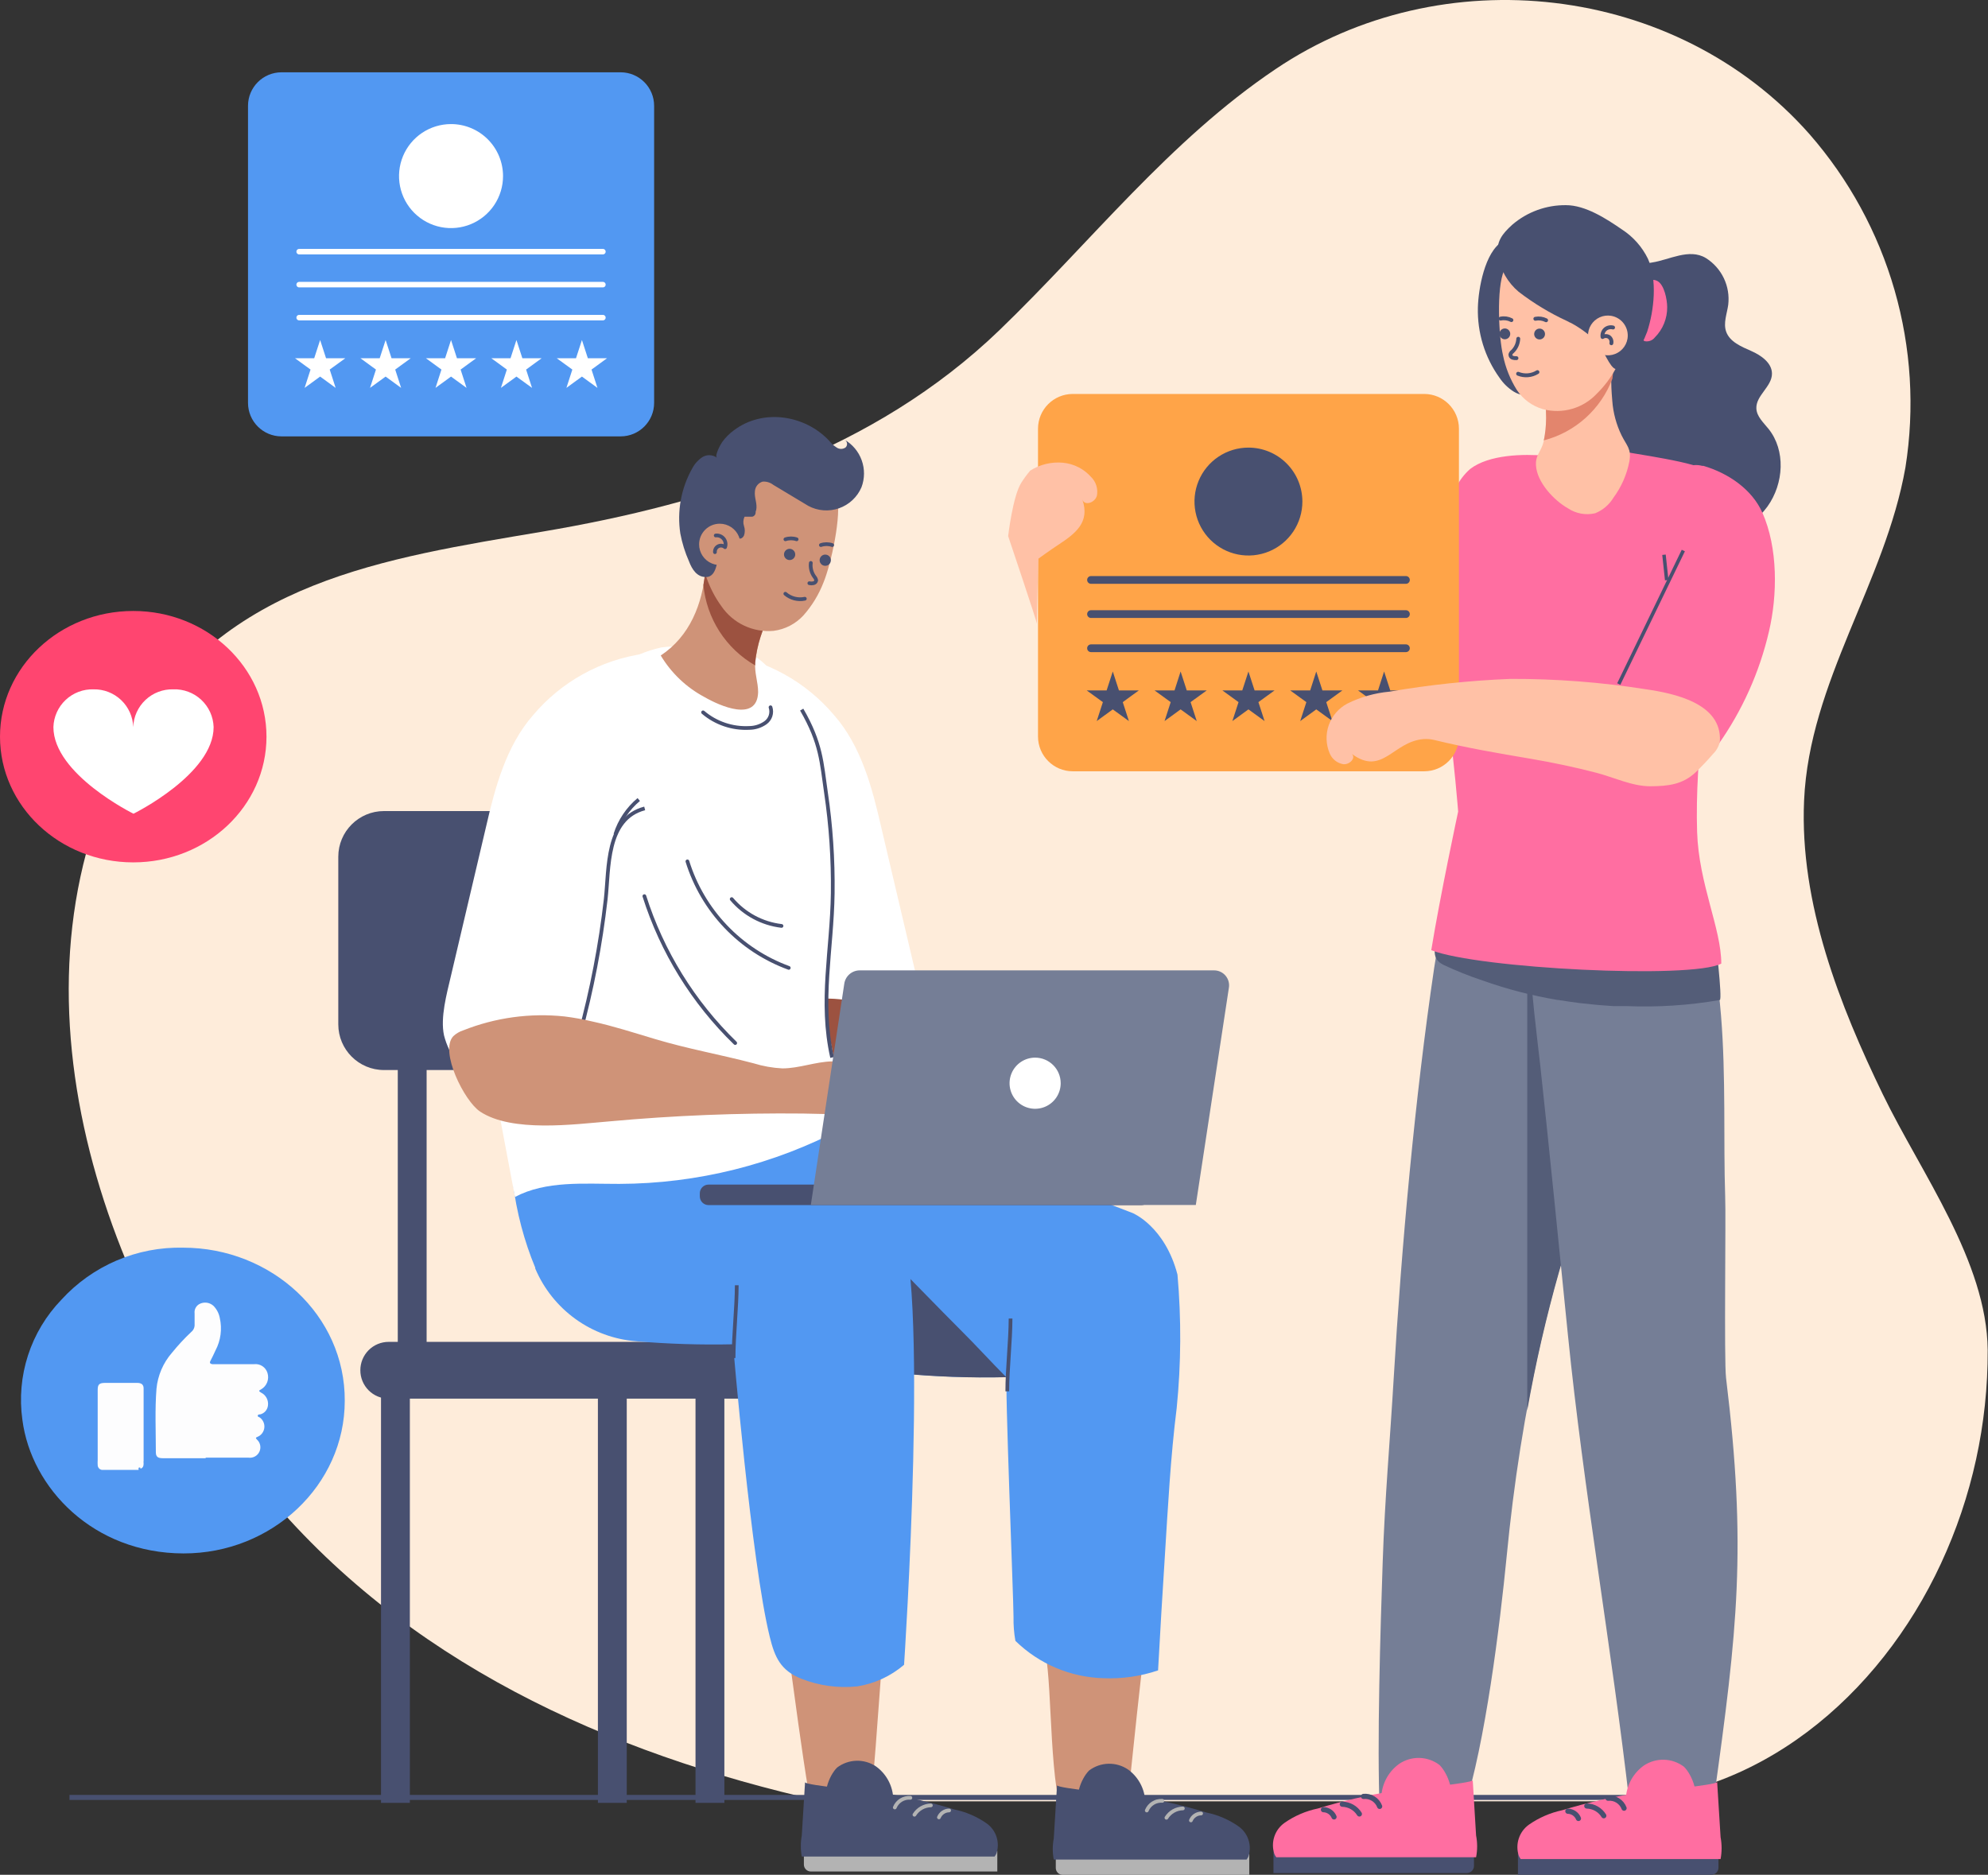 <svg width="369" height="348" viewBox="0 0 369 348" fill="none" xmlns="http://www.w3.org/2000/svg">
<rect x="0" y="0" width="369" height="348" fill="#333333" stroke="none"/>
<g clip-path="url(#clip0_1517_1822)">
<path d="M152.497 334.365H298.106C326.151 334.365 348.885 314.752 360.259 290.246C366.031 277.835 368.995 264.303 368.942 250.615C368.797 234.157 356.569 217.757 349.478 203.138C341.519 186.723 334.009 167.733 334.863 148.597C335.832 126.523 349.913 108.155 353.675 86.761C355.42 75.781 354.732 64.55 351.659 53.865C348.585 43.179 343.202 33.3 335.89 24.926C311.101 -3.155 267.586 -7.961 236.792 12.81C217.067 26.055 202.408 45.002 185.462 61.329C162.309 83.591 131.745 93.434 100.734 98.674C71.169 103.668 41.822 107.923 25.151 136.381C-1.158 181.252 18.075 238.934 48.739 276.351C74.961 308.311 112.6 325.434 152.497 334.365Z" fill="#FEECDA"/>
<path d="M12.894 333.641H309.567" stroke="#485070" stroke-width="0.93" stroke-miterlimit="10"/>
<path d="M154.841 132.776C159.834 138.479 161.874 146.165 163.524 153.359C165.714 162.652 167.904 171.954 170.094 181.266C170.684 183.433 171.052 185.654 171.194 187.896C171.066 191.813 170.469 195.701 169.414 199.475C168.328 203.919 165.666 203.644 161.715 203.253C155.449 202.631 146.926 200.735 142.686 195.625C140.689 193.193 140.037 189.951 139.458 186.853L137.071 174.058C133.815 156.688 130.559 138.682 134.177 121.355C142.238 122.481 149.598 126.549 154.841 132.776Z" fill="white"/>
<path d="M164.016 187.852C166.78 189.169 169.428 190.863 172.105 192.47C176.331 195.017 180.788 196.812 185.129 199.171C186.317 199.906 187.617 200.439 188.979 200.749C191.294 201.169 193.74 200.286 196.084 200.604C199.21 201.024 201.873 203.803 203.001 207.494C204.911 213.704 200.44 211.388 197.488 210.852L190.556 209.579C181.605 208.016 172.56 207.049 163.481 206.684C158.43 206.423 149.53 206.539 145.753 201.936C143.916 199.693 141.89 189.937 144.306 187.461C144.744 187.056 145.276 186.767 145.855 186.622C150.534 185.023 155.598 184.942 160.326 186.39C161.588 186.792 162.821 187.281 164.016 187.852Z" fill="#9C5240"/>
<path d="M160.731 259.618H72.139C71.448 259.618 70.763 259.481 70.125 259.216C69.487 258.951 68.907 258.563 68.419 258.074C67.931 257.584 67.545 257.003 67.281 256.364C67.018 255.725 66.884 255.04 66.886 254.349C66.884 253.658 67.018 252.973 67.281 252.334C67.545 251.695 67.931 251.114 68.419 250.624C68.907 250.135 69.487 249.746 70.125 249.481C70.763 249.216 71.448 249.08 72.139 249.08H160.731C162.128 249.08 163.468 249.635 164.456 250.623C165.444 251.611 165.999 252.951 165.999 254.349C165.999 255.746 165.444 257.086 164.456 258.074C163.468 259.063 162.128 259.618 160.731 259.618Z" fill="#485070"/>
<path d="M149.039 190.139V159.033C149.039 154.349 145.242 150.551 140.558 150.551H71.271C66.587 150.551 62.791 154.349 62.791 159.033V190.139C62.791 194.824 66.587 198.622 71.271 198.622H140.558C145.242 198.622 149.039 194.824 149.039 190.139Z" fill="#485070"/>
<path d="M79.186 190.791H73.832V254.74H79.186V190.791Z" fill="#485070"/>
<path d="M136.984 190.791H131.629V254.74H136.984V190.791Z" fill="#485070"/>
<path d="M116.334 256.969H110.979V334.654H116.334V256.969Z" fill="#485070"/>
<path d="M76.075 256.969H70.721V334.654H76.075V256.969Z" fill="#485070"/>
<path d="M161.947 256.969H156.592V334.654H161.947V256.969Z" fill="#485070"/>
<path d="M134.452 256.969H129.097V334.654H134.452V256.969Z" fill="#485070"/>
<path d="M215.533 284.225C212.494 284.861 210.411 285.021 206.851 285.527C201.641 286.27 196.407 286.869 191.149 287.322C192.597 296.774 193.769 305.068 194.044 306.747C195.404 313.985 194.651 332.092 197.879 338.968C201.815 339.46 205.215 338.809 208.891 338.519C210.845 320.382 212.451 302.202 215.533 284.225Z" fill="#CF9378"/>
<path d="M188.125 300.132C188.095 301.621 188.211 303.11 188.472 304.576C192.853 308.869 198.694 311.345 204.825 311.51C208.262 311.654 211.696 311.163 214.954 310.062C215.331 302.984 215.765 295.92 216.213 288.842C216.792 279.651 217.27 270.445 218.413 261.34C219.234 253.117 219.283 244.835 218.558 236.603C216.213 227.614 210.237 225.168 210.237 225.168C200.632 221.386 190.79 218.238 180.774 215.745C165.087 212.3 149.14 209.753 133.366 206.308C125.783 204.657 113.106 204.961 109.17 213.255C104.641 222.852 113.671 235.604 120.95 241.148C128.475 246.938 137.765 249.833 146.998 251.787C160.093 254.646 173.481 255.934 186.88 255.623C186.446 255.623 188.125 296.818 188.125 300.132Z" fill="#5298F2"/>
<path d="M186.852 255.71C183.957 252.815 181.193 249.746 178.27 246.851C173.929 242.509 169.718 238.094 165.42 233.824C156.853 225.139 148.243 216.628 139.864 207.77C137.679 207.321 135.522 206.858 133.294 206.322C125.711 204.672 113.034 204.976 109.098 213.27C104.569 222.867 113.599 235.619 120.878 241.163C128.403 246.953 137.693 249.848 146.926 251.802C160.02 254.661 173.409 255.948 186.808 255.637C186.808 255.637 186.866 255.666 186.852 255.71Z" fill="#485070"/>
<path d="M186.967 258.257C186.967 254.06 187.561 248.936 187.575 244.752" stroke="#485070" stroke-width="0.69" stroke-miterlimit="10"/>
<path d="M197.749 221.115C186.519 217.496 176.288 214.167 159.805 211.938" stroke="#485070" stroke-width="0.69" stroke-miterlimit="10"/>
<path d="M195.968 344.121H231.886V348.015H197.256C196.915 348.015 196.587 347.879 196.345 347.637C196.104 347.396 195.968 347.068 195.968 346.727V344.121Z" fill="#B3B3B3"/>
<path d="M231.379 345.178C231.512 344.995 231.628 344.802 231.727 344.599C232.061 343.597 232.064 342.515 231.735 341.511C231.407 340.508 230.765 339.636 229.903 339.026C228.114 337.766 226.085 336.889 223.941 336.449C219.525 335.095 215.018 334.055 210.454 333.337C209.224 333.164 196.142 331.962 196.2 331.383L195.592 341.27C195.346 342.561 195.346 343.887 195.592 345.178H231.379Z" fill="#485070"/>
<path d="M202.147 328.647C203.182 327.863 204.437 327.423 205.735 327.389C207.033 327.356 208.309 327.73 209.383 328.459C210.433 329.219 211.275 330.232 211.831 331.403C212.388 332.574 212.64 333.866 212.567 335.161C212.582 335.4 212.549 335.64 212.469 335.867C212.39 336.093 212.265 336.301 212.103 336.478C211.703 336.747 211.223 336.869 210.743 336.825L204.55 336.898C203.262 336.898 201.655 337.216 200.729 336.058C199.152 334.017 200.613 330.182 202.147 328.647Z" fill="#485070"/>
<path d="M215.751 334.278C215.141 334.233 214.532 334.382 214.012 334.705C213.492 335.027 213.087 335.506 212.856 336.073" stroke="#B3B3B3" stroke-width="0.69" stroke-miterlimit="10" stroke-linecap="round"/>
<path d="M216.503 337.419C216.827 336.899 217.277 336.467 217.81 336.164C218.343 335.861 218.943 335.695 219.556 335.682" stroke="#B3B3B3" stroke-width="0.69" stroke-miterlimit="10" stroke-linecap="round"/>
<path d="M221.047 337.911C221.202 337.535 221.465 337.212 221.802 336.983C222.139 336.754 222.535 336.629 222.943 336.623" stroke="#B3B3B3" stroke-width="0.69" stroke-miterlimit="10" stroke-linecap="round"/>
<path d="M156.014 279.361C151.412 280.008 146.8 280.548 142.179 280.982C145.667 298.164 147.288 315.721 150.138 332.975C154.06 332.975 157.634 332.136 161.802 332.222C162.598 326.983 164.204 295.877 166.664 277.624C163.153 278.42 159.596 279 156.014 279.361Z" fill="#CF9378"/>
<path d="M142.874 303.823C143.815 307.688 144.929 310.062 148.662 311.582C151.982 312.903 155.572 313.4 159.125 313.029C162.334 312.52 165.339 311.132 167.808 309.02C167.808 309.02 172.728 235.619 166.607 226.225C159.111 214.717 142.715 212.343 129.937 209.55C118.736 207.089 107.405 205.077 96.103 202.877C93.354 213.342 95.336 225.66 99.345 235.3V235.459C100.929 239.208 103.512 242.449 106.811 244.831C110.111 247.212 114 248.642 118.056 248.964C124.042 249.471 130.052 249.659 136.058 249.529C136.058 249.529 139.459 289.957 142.874 303.823Z" fill="#5298F2"/>
<path d="M136.159 252.077C136.159 247.893 136.738 242.769 136.753 238.572" stroke="#485070" stroke-width="0.69" stroke-miterlimit="10"/>
<path d="M149.198 343.556H185.115V347.392H150.5C150.159 347.392 149.831 347.256 149.589 347.015C149.348 346.773 149.212 346.446 149.212 346.104V343.499L149.198 343.556Z" fill="#B3B3B3"/>
<path d="M184.609 344.613C184.738 344.434 184.854 344.245 184.956 344.049C185.291 343.045 185.295 341.96 184.966 340.954C184.638 339.948 183.995 339.074 183.133 338.461C181.341 337.207 179.312 336.33 177.171 335.885C172.754 334.531 168.247 333.491 163.683 332.773C162.453 332.599 149.371 331.412 149.429 330.819L148.822 340.705C148.583 341.997 148.583 343.321 148.822 344.613H184.609Z" fill="#485070"/>
<path d="M155.377 328.097C156.411 327.313 157.665 326.872 158.962 326.835C160.26 326.799 161.536 327.169 162.612 327.895C163.661 328.656 164.503 329.668 165.059 330.839C165.615 332.01 165.869 333.302 165.796 334.596C165.812 334.836 165.779 335.076 165.699 335.302C165.619 335.529 165.495 335.737 165.333 335.914C164.936 336.189 164.453 336.312 163.973 336.261L157.779 336.333C156.491 336.333 154.885 336.652 153.959 335.494C152.381 333.453 153.843 329.617 155.377 328.097Z" fill="#485070"/>
<path d="M168.98 333.713C168.37 333.668 167.761 333.818 167.241 334.14C166.721 334.463 166.316 334.942 166.085 335.508" stroke="#B3B3B3" stroke-width="0.69" stroke-miterlimit="10" stroke-linecap="round"/>
<path d="M169.732 336.855C170.057 336.334 170.506 335.903 171.039 335.599C171.572 335.296 172.173 335.131 172.786 335.118" stroke="#B3B3B3" stroke-width="0.69" stroke-miterlimit="10" stroke-linecap="round"/>
<path d="M174.276 337.347C174.432 336.97 174.694 336.648 175.031 336.419C175.368 336.19 175.765 336.065 176.172 336.059" stroke="#B3B3B3" stroke-width="0.69" stroke-miterlimit="10" stroke-linecap="round"/>
<path d="M94.627 217.12L95.582 222.186C101.37 219.118 108.374 219.769 114.959 219.755C129.435 219.713 143.683 216.151 156.477 209.376C155.628 205.886 155.109 202.324 154.928 198.737C154.928 195.061 153.394 191.5 153.394 187.838C153.148 182.859 153.394 177.879 153.597 172.915C154.06 163.506 154.697 153.996 152.931 144.747C151.87 138.673 149.467 132.912 145.898 127.884C144.234 125.626 141.904 122.687 139.343 121.37C136.781 120.053 132.527 120.458 129.473 120.183C127.24 119.894 124.978 119.894 122.744 120.183C120.026 120.775 117.44 121.864 115.118 123.397C102.427 130.967 100.893 143.299 97.073 156.442C95.162 163.043 92.181 169.296 90.271 175.882C89.205 179.572 88.717 183.405 88.824 187.244C88.896 190.704 90.271 193.802 90.879 197.203C92.133 203.832 93.382 210.472 94.627 217.12Z" fill="white"/>
<path d="M130.501 132.226C132.879 134.246 135.938 135.281 139.053 135.121C140.124 135.116 141.168 134.788 142.049 134.18C142.502 133.867 142.841 133.416 143.015 132.894C143.19 132.372 143.191 131.808 143.019 131.285" stroke="#485070" stroke-width="0.69" stroke-miterlimit="10" stroke-linecap="round"/>
<path d="M127.592 159.887C128.995 164.409 131.423 168.545 134.686 171.975C137.949 175.404 141.959 178.034 146.405 179.66" stroke="#485070" stroke-width="0.69" stroke-miterlimit="10" stroke-linecap="round"/>
<path d="M135.812 166.893C138.152 169.665 141.457 171.445 145.059 171.872" stroke="#485070" stroke-width="0.69" stroke-miterlimit="10" stroke-linecap="round"/>
<path d="M119.604 166.343C122.888 176.685 128.68 186.054 136.463 193.613" stroke="#485070" stroke-width="0.69" stroke-miterlimit="10" stroke-linecap="round"/>
<path d="M148.807 131.72C152.439 137.987 152.497 141.548 153.308 147.092C154.226 153.282 154.647 159.536 154.567 165.793C154.422 176.287 152.107 185.884 154.451 196.291" stroke="#485070" stroke-width="0.69" stroke-miterlimit="10"/>
<path d="M141.181 118.2C141.721 116.457 142.48 114.789 143.438 113.235C140.606 113.145 137.866 112.213 135.566 110.558C134.433 109.716 133.373 108.782 132.397 107.764C132.049 107.402 131.514 106.49 130.95 105.839C130.371 112.15 128.055 118.084 122.643 121.674C124.598 124.936 127.404 127.604 130.761 129.389C133.569 131.01 140.558 134.151 140.718 128.477C140.718 126.61 140.023 124.902 140.182 123.006C140.34 121.373 140.675 119.761 141.181 118.2Z" fill="#CF9378"/>
<path d="M140.167 123.512C140.167 123.339 140.167 123.18 140.167 123.006C140.326 121.373 140.66 119.761 141.166 118.2C141.707 116.457 142.465 114.789 143.423 113.235C140.592 113.145 137.851 112.213 135.551 110.558C134.419 109.716 133.359 108.782 132.382 107.764C132.035 107.402 131.499 106.49 130.935 105.839C130.848 106.765 130.718 107.677 130.559 108.575C130.849 111.652 131.873 114.614 133.545 117.213C135.217 119.813 137.488 121.973 140.167 123.512Z" fill="#9C5240"/>
<path d="M98.925 132.776C93.947 138.479 91.892 146.165 90.242 153.359C88.052 162.652 85.862 171.954 83.672 181.266C82.92 184.48 81.704 188.895 82.413 192.18C83.337 195.817 85.662 198.94 88.882 200.865C92.196 202.848 97.232 203.76 100.864 202.067C104.496 200.373 108.505 198.737 111.081 195.611C113.092 193.179 113.743 189.937 114.322 186.839L116.71 174.044C119.966 156.674 123.208 138.667 119.532 121.341C111.491 122.488 104.154 126.559 98.925 132.776Z" fill="white"/>
<path d="M119.662 150.059C112.426 151.955 113.063 161.219 112.426 166.937C111.459 175.389 109.848 183.756 107.607 191.963" stroke="#485070" stroke-width="0.69" stroke-miterlimit="10"/>
<path d="M114.221 154.879C115.022 152.352 116.528 150.108 118.562 148.409" stroke="#485070" stroke-width="0.69" stroke-miterlimit="10"/>
<path d="M109.981 189.618C113.859 190.458 117.665 191.703 121.558 192.861C127.607 194.684 133.742 195.755 139.893 197.377C141.622 197.911 143.411 198.227 145.218 198.317C148.329 198.317 151.325 197.087 154.436 197.015C156.517 197.018 158.565 197.54 160.394 198.533C162.223 199.526 163.776 200.959 164.913 202.703C168.719 208.493 162.41 206.959 158.445 206.901L149.053 206.698C137.078 206.574 125.105 207.057 113.179 208.146C106.551 208.696 95.003 210.259 89.099 206.322C86.205 204.411 81.516 195.104 84.15 192.325C84.676 191.837 85.304 191.472 85.987 191.254C91.957 188.882 98.413 187.998 104.8 188.677C106.543 188.894 108.273 189.209 109.981 189.618Z" fill="#CF9378"/>
<path d="M211.887 219.885H131.514C130.619 219.885 129.893 220.611 129.893 221.506V222.07C129.893 222.966 130.619 223.692 131.514 223.692H211.887C212.782 223.692 213.507 222.966 213.507 222.07V221.506C213.507 220.611 212.782 219.885 211.887 219.885Z" fill="#485070"/>
<path d="M221.959 223.677H150.5L156.708 182.612C156.806 181.917 157.154 181.281 157.687 180.823C158.219 180.365 158.9 180.116 159.602 180.123H225.388C225.791 180.127 226.188 180.219 226.551 180.392C226.915 180.565 227.237 180.816 227.494 181.125C227.751 181.435 227.938 181.797 228.042 182.186C228.146 182.576 228.164 182.983 228.094 183.379L221.959 223.677Z" fill="#757E96"/>
<path d="M196.88 201.068C196.88 202.007 196.602 202.924 196.08 203.705C195.559 204.486 194.817 205.094 193.95 205.454C193.083 205.813 192.128 205.907 191.208 205.724C190.287 205.541 189.441 205.089 188.777 204.425C188.114 203.761 187.662 202.915 187.478 201.994C187.295 201.073 187.389 200.118 187.749 199.251C188.108 198.383 188.716 197.642 189.497 197.12C190.277 196.598 191.195 196.32 192.134 196.32C193.393 196.32 194.6 196.82 195.49 197.71C196.38 198.601 196.88 199.808 196.88 201.068Z" fill="url(#paint0_linear_1517_1822)"/>
<path d="M155.333 92.059C154.508 88.86 151.093 91.639 147.982 90.612C145.276 89.671 143.221 88.846 140.312 89.338C137.694 89.746 135.318 91.107 133.641 93.159C133.207 93.724 132.816 94.288 132.454 94.867C131.459 96.881 130.654 98.984 130.052 101.149V101.323C130.191 105.358 131.531 109.259 133.902 112.526C134.963 114.081 136.419 115.325 138.121 116.129C139.823 116.933 141.708 117.268 143.583 117.1C145.724 116.824 147.697 115.799 149.154 114.205C150.731 112.417 151.981 110.364 152.844 108.14C154.248 104.768 156.288 95.533 155.333 92.059Z" fill="#CF9378"/>
<path d="M140.254 95.185C140.254 95.041 140.254 94.882 140.356 94.708C140.616 93.434 139.979 92.45 140.124 91.176C140.151 90.766 140.305 90.374 140.564 90.055C140.823 89.736 141.175 89.506 141.571 89.396C142.28 89.35 142.98 89.566 143.539 90.004L150.022 93.897C150.89 94.365 151.845 94.646 152.827 94.723C153.809 94.801 154.797 94.673 155.727 94.347C156.657 94.022 157.509 93.506 158.228 92.833C158.948 92.16 159.519 91.344 159.906 90.438C160.512 88.829 160.526 87.058 159.945 85.44C159.365 83.822 158.227 82.464 156.737 81.608C156.865 81.673 156.975 81.767 157.059 81.883C157.143 82 157.198 82.134 157.219 82.276C157.24 82.418 157.228 82.562 157.181 82.698C157.135 82.834 157.057 82.956 156.954 83.056C156.709 83.23 156.416 83.324 156.115 83.324C155.814 83.324 155.52 83.23 155.275 83.056C154.769 82.73 154.32 82.324 153.944 81.854C149.444 77.005 141.615 75.804 136.246 79.857C135.398 80.466 134.655 81.209 134.046 82.057C133.771 82.433 132.599 84.576 133.062 84.952C132.667 84.665 132.194 84.504 131.706 84.491C131.218 84.478 130.737 84.614 130.327 84.879C129.522 85.432 128.87 86.179 128.431 87.051C126.408 90.692 125.649 94.902 126.275 99.021C126.611 100.811 127.155 102.555 127.896 104.218C128.446 105.665 129.343 107.113 131.022 107.113C133.337 107.113 133.077 103.277 133.742 101.323C134.003 100.541 133.945 99.542 134.886 99.311C135.826 99.079 137.375 100.874 138.098 99.397C138.293 98.83 138.293 98.214 138.098 97.646C137.905 97.076 137.941 96.453 138.199 95.909C138.199 95.909 139.429 95.909 139.647 95.909C139.813 95.871 139.962 95.78 140.072 95.65C140.182 95.519 140.246 95.356 140.254 95.185Z" fill="#485070"/>
<path d="M147.606 102.915C147.606 103.121 147.545 103.323 147.43 103.494C147.316 103.666 147.153 103.799 146.963 103.878C146.772 103.957 146.563 103.978 146.361 103.937C146.159 103.897 145.973 103.798 145.827 103.652C145.681 103.506 145.582 103.321 145.542 103.119C145.502 102.916 145.522 102.707 145.601 102.516C145.68 102.326 145.814 102.163 145.985 102.049C146.156 101.934 146.358 101.873 146.564 101.873C146.84 101.873 147.105 101.983 147.301 102.178C147.496 102.374 147.606 102.639 147.606 102.915Z" fill="#485070"/>
<path d="M145.782 100.107C146.458 99.875 147.191 99.875 147.866 100.107" stroke="#485070" stroke-width="0.69" stroke-miterlimit="10" stroke-linecap="round"/>
<path d="M154.219 103.986C154.219 104.192 154.158 104.394 154.044 104.565C153.929 104.736 153.766 104.87 153.576 104.949C153.386 105.028 153.176 105.048 152.974 105.008C152.772 104.968 152.586 104.869 152.44 104.723C152.295 104.577 152.195 104.392 152.155 104.189C152.115 103.987 152.136 103.778 152.215 103.587C152.293 103.397 152.427 103.234 152.598 103.119C152.77 103.005 152.971 102.944 153.177 102.944C153.454 102.944 153.719 103.054 153.914 103.249C154.109 103.445 154.219 103.71 154.219 103.986Z" fill="#485070"/>
<path d="M152.367 101.178C153.047 100.946 153.785 100.946 154.465 101.178" stroke="#485070" stroke-width="0.69" stroke-miterlimit="10" stroke-linecap="round"/>
<path d="M150.5 104.493C150.384 105.418 150.633 106.353 151.195 107.098C151.353 107.278 151.458 107.499 151.499 107.735C151.477 107.863 151.417 107.982 151.327 108.075C151.236 108.168 151.12 108.231 150.992 108.256C150.74 108.314 150.478 108.314 150.225 108.256" stroke="#485070" stroke-width="0.69" stroke-miterlimit="10" stroke-linecap="round"/>
<path d="M145.768 110.21C146.259 110.633 146.841 110.936 147.469 111.097C148.096 111.257 148.752 111.271 149.386 111.137" stroke="#485070" stroke-width="0.69" stroke-miterlimit="10" stroke-linecap="round"/>
<path d="M129.763 101.033C129.76 101.792 129.982 102.536 130.402 103.168C130.822 103.801 131.42 104.295 132.12 104.587C132.82 104.88 133.592 104.958 134.337 104.812C135.082 104.665 135.766 104.301 136.304 103.765C136.842 103.229 137.209 102.546 137.358 101.801C137.507 101.057 137.432 100.285 137.142 99.583C136.852 98.881 136.361 98.281 135.73 97.859C135.099 97.437 134.357 97.212 133.598 97.212C132.583 97.212 131.61 97.614 130.891 98.33C130.172 99.046 129.767 100.018 129.763 101.033Z" fill="#CF9378"/>
<path d="M132.845 99.397C133.122 99.364 133.402 99.402 133.66 99.507C133.917 99.613 134.144 99.782 134.318 100C134.492 100.217 134.607 100.475 134.654 100.75C134.7 101.024 134.675 101.306 134.582 101.569C134.414 101.417 134.205 101.32 133.981 101.289C133.758 101.258 133.53 101.294 133.327 101.394C133.125 101.494 132.957 101.652 132.845 101.848C132.733 102.045 132.683 102.27 132.701 102.495" stroke="#485070" stroke-width="0.69" stroke-linecap="round" stroke-linejoin="round"/>
<path d="M63.991 260.023C63.991 275.656 50.504 288.379 34.05 288.35C17.365 288.321 5.788 276.264 4.153 263.54C3.59 259.521 3.948 255.427 5.202 251.567C6.456 247.708 8.571 244.184 11.389 241.264C14.247 238.13 17.744 235.646 21.643 233.978C25.542 232.31 29.753 231.498 33.992 231.595C50.374 231.595 64.078 244.13 63.991 260.023Z" fill="#5298F2"/>
<path d="M38.16 270.676H30.216C29.261 270.676 28.913 270.387 28.928 269.489C28.928 265.596 28.74 261.687 29.044 257.794C29.281 255.307 30.294 252.958 31.938 251.078C33.037 249.72 34.226 248.439 35.498 247.242C35.711 247.069 35.879 246.847 35.987 246.595C36.096 246.343 36.141 246.068 36.12 245.794C36.12 245.128 36.12 244.463 36.12 243.797C36.071 243.411 36.153 243.021 36.353 242.688C36.552 242.355 36.857 242.098 37.22 241.959C37.623 241.795 38.065 241.751 38.493 241.83C38.922 241.91 39.318 242.11 39.636 242.407C40.233 243.02 40.636 243.795 40.794 244.636C41.259 246.679 40.977 248.82 39.998 250.672C39.694 251.309 39.405 251.975 39.057 252.612C38.84 253.017 39.057 253.162 39.405 253.22C39.607 253.234 39.81 253.234 40.013 253.22H47.176C47.715 253.16 48.257 253.29 48.709 253.589C49.161 253.888 49.495 254.336 49.65 254.855C49.828 255.422 49.807 256.031 49.592 256.584C49.376 257.137 48.978 257.599 48.464 257.895C47.986 258.127 48.001 258.228 48.464 258.503C48.9 258.717 49.257 259.063 49.486 259.492C49.714 259.92 49.802 260.41 49.737 260.891C49.695 261.282 49.533 261.65 49.274 261.945C49.015 262.24 48.672 262.449 48.29 262.541C48.131 262.541 47.87 262.541 47.842 262.773C47.812 263.005 48.073 263.019 48.203 263.106C48.503 263.318 48.741 263.607 48.892 263.942C49.044 264.276 49.104 264.645 49.065 265.011C49.027 265.376 48.892 265.725 48.675 266.021C48.457 266.317 48.164 266.55 47.827 266.696C47.509 266.826 47.364 266.898 47.697 267.217C48.001 267.494 48.209 267.862 48.291 268.265C48.373 268.669 48.324 269.089 48.152 269.463C47.979 269.837 47.692 270.147 47.332 270.346C46.972 270.546 46.557 270.626 46.148 270.575H38.189L38.16 270.676Z" fill="#FDFDFE"/>
<path d="M25.73 272.848H19.145C19.018 272.862 18.888 272.849 18.765 272.81C18.643 272.77 18.53 272.705 18.434 272.619C18.339 272.533 18.262 272.428 18.21 272.31C18.158 272.192 18.132 272.064 18.133 271.936C18.111 271.637 18.111 271.337 18.133 271.038V258.011C18.133 256.954 18.422 256.694 19.58 256.694H25.455C26.251 256.694 26.656 257.012 26.656 257.722C26.656 262.267 26.656 266.797 26.656 271.342C26.656 271.342 26.54 271.429 26.656 271.472C26.656 271.965 26.656 272.428 26.077 272.63C26.077 272.5 26.077 272.355 25.846 272.399C25.614 272.442 25.744 272.746 25.73 272.848Z" fill="#FDFDFE"/>
<path d="M52.257 81.002L115.192 81.002C118.629 81.002 121.415 78.216 121.415 74.778L121.415 19.644C121.415 16.207 118.629 13.42 115.192 13.42L52.257 13.42C48.82 13.42 46.034 16.207 46.034 19.644L46.034 74.778C46.034 78.216 48.82 81.002 52.257 81.002Z" fill="#5298F2"/>
<path d="M111.907 58.958H55.527" stroke="white" stroke-width="1.02" stroke-miterlimit="10" stroke-linecap="round"/>
<path d="M111.907 52.834H55.527" stroke="white" stroke-width="1.02" stroke-miterlimit="10" stroke-linecap="round"/>
<path d="M111.907 46.712H55.527" stroke="white" stroke-width="1.02" stroke-miterlimit="10" stroke-linecap="round"/>
<path d="M59.42 63.112L58.32 66.499H54.76L57.64 68.598L56.54 71.999L59.42 69.9L62.3 71.999L61.2 68.598L64.094 66.499H60.52L59.42 63.112Z" fill="white"/>
<path d="M71.576 63.112L70.476 66.499H66.902L69.782 68.598L68.682 71.999L71.576 69.9L74.456 71.999L73.356 68.598L76.236 66.499H72.676L71.576 63.112Z" fill="white"/>
<path d="M83.717 63.112L82.618 66.499H79.058L81.937 68.598L80.838 71.999L83.717 69.9L86.597 71.999L85.497 68.598L88.377 66.499H84.817L83.717 63.112Z" fill="white"/>
<path d="M95.858 63.112L94.759 66.499H91.199L94.079 68.598L92.979 71.999L95.858 69.9L98.753 71.999L97.653 68.598L100.533 66.499H96.958L95.858 63.112Z" fill="white"/>
<path d="M108.014 63.112L106.914 66.499H103.34L106.234 68.598L105.134 71.999L108.014 69.9L110.894 71.999L109.794 68.598L112.674 66.499H109.114L108.014 63.112Z" fill="white"/>
<path d="M93.37 32.686C93.37 34.595 92.803 36.462 91.743 38.05C90.682 39.637 89.175 40.875 87.411 41.605C85.647 42.336 83.707 42.528 81.834 42.155C79.962 41.782 78.242 40.863 76.892 39.513C75.542 38.163 74.623 36.442 74.25 34.569C73.878 32.697 74.069 30.755 74.8 28.991C75.53 27.227 76.767 25.719 78.355 24.658C79.942 23.598 81.808 23.031 83.717 23.031C86.277 23.031 88.732 24.048 90.542 25.859C92.353 27.67 93.37 30.125 93.37 32.686Z" fill="white"/>
<path d="M24.731 160.076C38.39 160.076 49.462 149.629 49.462 136.742C49.462 123.856 38.39 113.409 24.731 113.409C11.072 113.409 0 123.856 0 136.742C0 149.629 11.072 160.076 24.731 160.076Z" fill="#FF4570"/>
<path d="M32.155 127.956C30.243 127.905 28.389 128.614 26.998 129.927C25.607 131.239 24.792 133.05 24.731 134.962C24.671 133.06 23.864 131.259 22.485 129.947C21.107 128.636 19.267 127.921 17.365 127.956C15.448 127.897 13.587 128.603 12.189 129.916C10.792 131.23 9.973 133.045 9.913 134.962C9.913 143.719 24.774 151.043 24.774 151.043C24.774 151.043 39.651 143.719 39.651 134.962C39.621 134.009 39.403 133.071 39.01 132.202C38.616 131.334 38.055 130.551 37.359 129.9C36.662 129.249 35.844 128.742 34.951 128.409C34.058 128.075 33.108 127.921 32.155 127.956Z" fill="white"/>
<path d="M286.37 153.779C272.217 153.547 267.876 168.341 266.197 179.703C262.637 203.717 260.133 231.421 258.701 255.652C257.992 267.709 257.051 277.899 256.646 289.971C256.226 302.362 255.561 323.798 256.096 336.131C256.082 336.377 256.148 336.62 256.284 336.826C256.495 337.015 256.768 337.118 257.051 337.115C262.247 337.677 267.484 337.755 272.694 337.347C272.938 337.344 273.177 337.279 273.389 337.159C273.621 336.985 271.624 336.203 271.71 335.943C275.69 323.639 278.411 301.638 279.67 288.784C282.274 261.905 287.86 235.735 297.889 210.896C307.903 187.447 313.575 154.213 286.37 153.779Z" fill="#757E96"/>
<path d="M286.37 153.779C285.401 153.768 284.433 153.836 283.476 153.982V261.803C286.551 244.385 291.4 227.327 297.947 210.896C307.903 187.447 313.576 154.213 286.37 153.779Z" fill="#545D78"/>
<path d="M272.26 347.682H236.372V343.658H273.592V346.35C273.592 346.703 273.452 347.042 273.202 347.292C272.952 347.541 272.614 347.682 272.26 347.682Z" fill="#485070"/>
<path d="M236.893 344.743C236.755 344.559 236.638 344.36 236.546 344.15C236.192 343.111 236.184 341.986 236.523 340.942C236.862 339.898 237.53 338.992 238.427 338.36C240.284 337.061 242.387 336.155 244.606 335.697C249.185 334.297 253.856 333.218 258.585 332.469C259.859 332.295 273.418 331.021 273.36 330.442C273.563 333.858 273.78 337.274 273.982 340.705C274.243 342.038 274.243 343.41 273.982 344.743H236.893Z" fill="#FF6EA1"/>
<path d="M267.195 327.62C266.124 326.805 264.825 326.347 263.48 326.311C262.135 326.275 260.813 326.661 259.699 327.417C258.607 328.202 257.732 329.251 257.155 330.466C256.578 331.681 256.318 333.022 256.4 334.365C256.384 334.612 256.418 334.86 256.5 335.094C256.582 335.328 256.71 335.542 256.877 335.725C257.297 336.024 257.814 336.154 258.325 336.087L264.75 336.16C266.081 336.16 267.774 336.493 268.7 335.291C270.307 333.178 268.787 329.212 267.195 327.62Z" fill="#FF6EA1"/>
<path d="M253.086 333.453C253.719 333.389 254.356 333.536 254.898 333.871C255.439 334.206 255.855 334.71 256.081 335.306" stroke="#485070" stroke-width="0.96" stroke-miterlimit="10" stroke-linecap="round"/>
<path d="M252.319 336.71C251.983 336.169 251.517 335.72 250.963 335.404C250.41 335.088 249.787 334.915 249.15 334.9" stroke="#485070" stroke-width="0.96" stroke-miterlimit="10" stroke-linecap="round"/>
<path d="M247.616 337.26C247.452 336.87 247.179 336.536 246.83 336.297C246.481 336.058 246.071 335.925 245.648 335.914" stroke="#485070" stroke-width="0.96" stroke-miterlimit="10" stroke-linecap="round"/>
<path d="M291.029 247.821C293.923 276.539 299.162 306.009 302.447 334.669C309.176 335.248 311.622 334.799 318.148 333.699C322.49 302.477 324.241 287.38 320.377 255.753C319.986 252.511 320.377 225.588 320.218 222.128C319.523 201.545 322.272 174.521 309.914 157.137C306.803 152.795 301.68 149.393 296.485 149.798C294.697 149.969 292.969 150.535 291.427 151.456C289.885 152.378 288.568 153.631 287.571 155.125C281.189 163.81 284.749 187.346 285.877 197.623C287.382 211.33 289.654 234.128 291.029 247.821Z" fill="#757E96"/>
<path d="M317.642 348H281.753V343.976H318.973V346.668C318.973 347.022 318.833 347.36 318.583 347.61C318.334 347.86 317.995 348 317.642 348Z" fill="#485070"/>
<path d="M282.26 345.076C282.127 344.889 282.011 344.69 281.912 344.483C281.566 343.443 281.562 342.32 281.9 341.278C282.239 340.236 282.902 339.33 283.794 338.693C285.655 337.398 287.756 336.488 289.973 336.015C294.557 334.62 299.233 333.547 303.967 332.802C305.24 332.628 318.785 331.354 318.727 330.775C318.944 334.191 319.147 337.607 319.364 341.023C319.617 342.363 319.617 343.737 319.364 345.076H282.26Z" fill="#FF6EA1"/>
<path d="M312.577 327.953C311.506 327.138 310.206 326.68 308.861 326.644C307.517 326.608 306.194 326.994 305.081 327.75C303.992 328.538 303.119 329.587 302.542 330.801C301.965 332.016 301.704 333.356 301.781 334.698C301.765 334.945 301.799 335.193 301.881 335.427C301.963 335.661 302.092 335.875 302.259 336.058C302.683 336.347 303.196 336.476 303.706 336.42L310.117 336.493C311.448 336.493 313.156 336.811 314.082 335.624C315.674 333.496 314.154 329.53 312.577 327.953Z" fill="#FF6EA1"/>
<path d="M298.468 333.786C299.099 333.726 299.733 333.874 300.271 334.209C300.81 334.544 301.223 335.046 301.449 335.639" stroke="#485070" stroke-width="0.96" stroke-miterlimit="10" stroke-linecap="round"/>
<path d="M297.686 337.043C297.353 336.502 296.89 336.053 296.339 335.737C295.788 335.421 295.166 335.248 294.531 335.233" stroke="#485070" stroke-width="0.96" stroke-miterlimit="10" stroke-linecap="round"/>
<path d="M292.983 337.549C292.821 337.158 292.548 336.823 292.199 336.584C291.85 336.345 291.438 336.213 291.015 336.203" stroke="#485070" stroke-width="0.96" stroke-miterlimit="10" stroke-linecap="round"/>
<path d="M289.163 185.623H289.293C290.595 185.826 291.883 186.028 293.186 186.188L296.08 186.492L297.035 186.579L299.437 186.752H300.797H301.854C307.666 186.995 313.487 186.617 319.219 185.623C319.74 185.522 318.409 173.942 318.148 172.885C317.188 168.712 315.73 164.669 313.807 160.843C311.072 155.472 306.716 150.45 300.783 148.423C293.345 145.861 285.009 147.989 278.7 152.375C271.378 157.47 268.44 165.59 266.718 173.971C266.269 176.171 265.69 177.995 267.919 179.095C270.271 180.203 272.687 181.17 275.155 181.99C279.708 183.612 284.395 184.828 289.163 185.623Z" fill="#545D78"/>
<path d="M328.264 79.611C327.323 78.438 326.079 77.324 326.006 75.833C325.891 73.415 328.901 71.78 328.901 69.363C328.901 67.351 326.889 65.961 325.051 65.15C323.213 64.34 321.057 63.457 320.391 61.546C319.842 59.954 320.551 58.246 320.782 56.581C320.984 54.889 320.701 53.174 319.966 51.636C319.231 50.098 318.073 48.801 316.629 47.897C313.547 46.029 309.784 48.258 306.658 48.722C305.022 48.967 303.473 49.616 302.149 50.609C300.825 51.602 299.769 52.908 299.075 54.41C297.694 57.458 296.969 60.762 296.948 64.108C296.931 67.446 296.679 70.779 296.196 74.081C295.364 77.551 293.892 80.835 291.854 83.765C290.353 86.043 289.755 88.799 290.176 91.494C290.827 93.912 293.07 95.562 295.139 96.864C299.226 99.505 303.829 101.242 308.641 101.96C313.221 102.597 317.879 101.57 321.766 99.065C324.265 97.959 326.434 96.224 328.061 94.027C331.129 89.743 331.462 83.591 328.264 79.611Z" fill="#485070"/>
<path d="M309.451 56.972C309.467 58.024 309.271 59.068 308.876 60.043C308.48 61.017 307.894 61.903 307.15 62.646C306.937 62.916 306.655 63.122 306.334 63.244C306.013 63.367 305.665 63.4 305.327 63.341C304.574 63.081 304.372 62.125 304.328 61.329C304.217 59.143 304.368 56.952 304.777 54.801C305.023 53.484 305.906 51.226 307.671 52.181C308.944 52.919 309.436 55.626 309.451 56.972Z" fill="#FF6EA1"/>
<path d="M299.293 88.788C297.093 92.71 290.205 92.855 287.716 86.848C287.412 86.11 287.166 85.401 286.92 84.59C282.752 84.243 276.399 84.358 272.883 87.051C271.784 88.018 270.889 89.194 270.249 90.51C267.586 95.186 265.155 100.02 263.013 104.985C262.719 105.533 262.56 106.143 262.55 106.765C262.678 107.519 263.008 108.225 263.505 108.806C267.847 115.132 270.654 150.638 270.654 150.638C270.654 150.638 267.297 166.314 265.662 176.374C274.344 179.79 313.937 181.787 319.494 178.864C319.494 172.364 315.312 164.07 315.008 154.445C314.56 140.317 317.164 124.699 318.308 114.958C319.118 108.01 318.308 100.917 317.512 93.955C317.324 92.334 317.671 88.802 316.889 87.543C315.848 85.878 302.346 84.112 300.971 83.751C300.812 84.605 300.638 85.444 300.45 86.284C300.191 87.171 299.801 88.015 299.293 88.788Z" fill="#FF6EA1"/>
<path d="M286.963 76.557C286.896 74.792 286.614 73.042 286.124 71.346C288.784 71.993 291.576 71.826 294.141 70.868C295.409 70.373 296.633 69.772 297.802 69.073C298.222 68.827 298.945 68.118 299.64 67.626C298.714 68.248 299.177 73.416 299.263 74.415C299.426 76.648 300.016 78.83 301 80.841C301.97 82.781 302.823 83.302 302.447 85.575C301.985 88.037 300.97 90.363 299.481 92.378C298.693 93.688 297.499 94.705 296.08 95.273C295.223 95.472 294.334 95.494 293.468 95.337C292.602 95.18 291.777 94.848 291.044 94.361C288.468 92.913 285.255 89.526 285.096 86.356C284.995 84.692 285.791 84.069 286.355 82.549C286.945 80.61 287.152 78.575 286.963 76.557Z" fill="#FFC1A6"/>
<path d="M286.529 81.753C286.576 81.601 286.614 81.447 286.644 81.29C287.228 77.979 287.05 74.578 286.124 71.346C288.783 71.993 291.576 71.826 294.141 70.868C295.409 70.373 296.633 69.772 297.802 69.073C298.221 68.827 298.945 68.118 299.64 67.626C299.476 68.504 299.36 69.387 299.292 70.275C298.24 73.071 296.531 75.573 294.31 77.571C292.089 79.569 289.42 81.003 286.529 81.753Z" fill="#E3856D"/>
<path d="M274.315 57.088C274.192 61.752 275.6 66.328 278.324 70.115C279.025 71.165 279.943 72.053 281.015 72.721C281.551 73.052 282.156 73.256 282.782 73.319C283.409 73.381 284.042 73.301 284.633 73.083C286.268 72.373 287.021 70.506 287.6 68.74C288.772 65.605 289.56 62.339 289.944 59.013C290.325 55.668 289.636 52.288 287.976 49.359C286.529 47.028 281.927 42.975 278.902 44.799C275.574 46.782 274.402 53.658 274.315 57.088Z" fill="#485070"/>
<path d="M279.163 50.256C280.451 47.361 283.258 50.546 286.398 50.01C289.134 49.561 291.217 49.098 293.909 50.01C296.355 50.806 298.418 52.483 299.697 54.714C300.016 55.322 300.305 55.916 300.566 56.524C301.183 58.604 301.614 60.736 301.854 62.892V63.023C301.081 66.842 299.181 70.341 296.398 73.068C295.153 74.403 293.571 75.377 291.818 75.886C290.066 76.396 288.208 76.422 286.442 75.963C284.428 75.397 282.686 74.122 281.536 72.373C280.315 70.419 279.452 68.262 278.989 66.005C278.164 62.545 277.745 53.455 279.163 50.256Z" fill="#FFC1A6"/>
<path d="M290.87 59.592C287.674 58.123 284.655 56.297 281.869 54.15C279.855 52.444 278.499 50.09 278.034 47.492C277.658 44.872 278.816 43.424 280.711 41.702C283.482 39.328 287.02 38.042 290.667 38.083C294.271 38.083 298.12 40.573 301.043 42.585C303.12 43.925 304.791 45.807 305.877 48.027C307.642 51.921 307.034 57.624 305.732 61.59C305.124 63.205 304.332 64.744 303.373 66.178C302.635 67.409 301.535 68.74 299.929 68.509C298.829 68.35 297.527 64.731 296.63 63.746C295.165 62.243 293.482 60.969 291.637 59.969C291.377 59.867 291.116 59.737 290.87 59.592Z" fill="#485070"/>
<path d="M284.778 61.836C284.755 61.966 284.758 62.1 284.787 62.229C284.817 62.358 284.871 62.48 284.948 62.587C285.025 62.695 285.122 62.787 285.234 62.856C285.347 62.926 285.472 62.973 285.602 62.994C285.865 63.038 286.135 62.976 286.352 62.821C286.569 62.667 286.716 62.432 286.76 62.169C286.804 61.906 286.742 61.636 286.587 61.419C286.433 61.202 286.198 61.055 285.935 61.011C285.805 60.988 285.672 60.992 285.543 61.021C285.414 61.05 285.292 61.105 285.184 61.181C285.076 61.258 284.985 61.356 284.915 61.468C284.845 61.58 284.799 61.706 284.778 61.836Z" fill="#485070"/>
<path d="M286.977 59.447C286.361 59.135 285.658 59.038 284.98 59.172" stroke="#485070" stroke-width="0.72" stroke-miterlimit="10" stroke-linecap="round"/>
<path d="M278.324 61.807C278.28 62.07 278.342 62.339 278.497 62.557C278.651 62.774 278.886 62.92 279.149 62.965C279.412 63.009 279.681 62.947 279.898 62.792C280.116 62.637 280.262 62.403 280.306 62.14C280.351 61.877 280.289 61.607 280.134 61.39C279.979 61.173 279.745 61.026 279.482 60.982C279.219 60.938 278.949 61 278.732 61.154C278.515 61.309 278.368 61.544 278.324 61.807Z" fill="#485070"/>
<path d="M280.538 59.419C279.919 59.099 279.209 59.002 278.526 59.144" stroke="#485070" stroke-width="0.72" stroke-miterlimit="10" stroke-linecap="round"/>
<path d="M281.811 62.878C281.768 63.776 281.385 64.625 280.74 65.252C280.548 65.389 280.41 65.588 280.35 65.816C280.347 65.941 280.384 66.064 280.454 66.168C280.524 66.271 280.624 66.351 280.74 66.395C280.979 66.468 281.229 66.497 281.478 66.482" stroke="#485070" stroke-width="0.72" stroke-miterlimit="10" stroke-linecap="round"/>
<path d="M285.371 69.073C284.839 69.403 284.237 69.602 283.613 69.655C282.989 69.707 282.362 69.612 281.782 69.377" stroke="#485070" stroke-width="0.72" stroke-miterlimit="10" stroke-linecap="round"/>
<path d="M302.085 62.878C301.964 63.597 301.632 64.264 301.132 64.795C300.632 65.326 299.986 65.697 299.276 65.861C298.565 66.025 297.822 65.975 297.14 65.716C296.458 65.458 295.868 65.003 295.444 64.41C295.02 63.816 294.781 63.11 294.758 62.381C294.735 61.652 294.928 60.932 295.314 60.313C295.699 59.694 296.26 59.203 296.924 58.902C297.588 58.601 298.327 58.504 299.046 58.622C300.013 58.785 300.875 59.325 301.444 60.122C302.014 60.92 302.244 61.911 302.085 62.878Z" fill="#FFC1A6"/>
<path d="M299.408 60.794C299.159 60.728 298.898 60.722 298.646 60.778C298.395 60.833 298.16 60.948 297.961 61.112C297.763 61.292 297.613 61.519 297.524 61.771C297.436 62.024 297.412 62.295 297.455 62.559C297.636 62.442 297.847 62.379 298.063 62.379C298.278 62.379 298.49 62.442 298.67 62.559C298.842 62.693 298.973 62.873 299.047 63.078C299.121 63.283 299.136 63.504 299.09 63.717" stroke="#485070" stroke-width="0.72" stroke-linecap="round" stroke-linejoin="round"/>
<path d="M199.123 143.169H264.345C267.909 143.169 270.799 140.279 270.799 136.713V79.582C270.799 76.016 267.909 73.126 264.345 73.126L199.123 73.126C195.559 73.126 192.669 76.016 192.669 79.582V136.713C192.669 140.279 195.559 143.169 199.123 143.169Z" fill="#FFA448"/>
<path d="M191.222 87.355C190.62 88.063 190.068 88.813 189.572 89.599C187.98 92.088 187.126 99.514 187.126 99.514C187.126 99.514 192.466 115.349 192.466 115.798C192.466 113.974 192.727 103.711 192.727 103.711C192.727 103.711 195.1 101.989 196.489 101.091C199.601 99.036 202.365 96.952 200.903 92.74C201.323 93.941 203.204 93.333 203.595 92.045C203.722 91.414 203.689 90.762 203.499 90.148C203.31 89.534 202.969 88.976 202.509 88.527C201.172 87.025 199.316 86.084 197.314 85.893C195.178 85.692 193.035 86.207 191.222 87.355Z" fill="#FFC1A6"/>
<path d="M260.958 120.328H202.509" stroke="#485070" stroke-width="1.44" stroke-miterlimit="10" stroke-linecap="round"/>
<path d="M260.958 113.988H202.509" stroke="#485070" stroke-width="1.44" stroke-miterlimit="10" stroke-linecap="round"/>
<path d="M260.958 107.648H202.509" stroke="#485070" stroke-width="1.44" stroke-miterlimit="10" stroke-linecap="round"/>
<path d="M206.547 124.642L205.404 128.159H201.713L204.709 130.33L203.566 133.847L206.547 131.676L209.542 133.847L208.399 130.33L211.38 128.159H207.69L206.547 124.642Z" fill="#485070"/>
<path d="M219.137 124.642L218.008 128.159H214.303L217.299 130.33L216.156 133.847L219.137 131.676L222.132 133.847L220.989 130.33L223.984 128.159H220.28L219.137 124.642Z" fill="#485070"/>
<path d="M231.726 124.642L230.583 128.159H226.893L229.889 130.33L228.745 133.847L231.726 131.676L234.722 133.847L233.579 130.33L236.574 128.159H232.87L231.726 124.642Z" fill="#485070"/>
<path d="M244.317 124.642L243.188 128.159H239.483L242.479 130.33L241.336 133.847L244.317 131.676L247.312 133.847L246.169 130.33L249.165 128.159H245.46L244.317 124.642Z" fill="#485070"/>
<path d="M256.907 124.642L255.778 128.159H252.073L255.069 130.33L253.926 133.847L256.907 131.676L259.902 133.847L258.759 130.33L261.754 128.159H258.05L256.907 124.642Z" fill="#485070"/>
<path d="M241.74 93.101C241.74 95.082 241.153 97.019 240.053 98.666C238.952 100.313 237.388 101.597 235.559 102.355C233.729 103.113 231.715 103.311 229.773 102.925C227.83 102.538 226.046 101.584 224.645 100.184C223.245 98.783 222.291 96.998 221.905 95.055C221.518 93.112 221.717 91.098 222.475 89.268C223.233 87.438 224.516 85.873 226.163 84.773C227.81 83.672 229.746 83.085 231.726 83.085C234.382 83.085 236.929 84.14 238.807 86.018C240.685 87.897 241.74 90.444 241.74 93.101Z" fill="#485070"/>
<path d="M327.12 95.156C325.181 90.814 320.797 87.832 316.18 86.472H315.949C315.056 86.235 314.111 86.283 313.247 86.61C312.383 86.937 311.642 87.527 311.13 88.296C308.156 93.006 305.966 98.168 304.647 103.581C304.27 105.028 303.938 106.476 303.648 107.923C303.307 109.833 303.57 111.801 304.401 113.554C304.401 113.684 304.516 113.8 304.56 113.93C305.144 116.004 305.369 118.163 305.226 120.313C305.345 124.822 304.947 129.329 304.039 133.746C303.373 136.988 302.505 140.708 305.008 143.227C305.78 143.926 306.712 144.424 307.721 144.676C308.731 144.929 309.788 144.928 310.797 144.674C314.386 143.936 316.875 141.128 318.901 138.248C323.378 131.925 326.583 124.792 328.336 117.245C329.942 110.442 330.029 101.713 327.12 95.156Z" fill="#FF6EA1"/>
<path d="M300.465 126.972L312.447 102.191" stroke="#485070" stroke-width="0.65" stroke-miterlimit="10"/>
<path d="M308.858 102.973C309.032 104.536 309.191 106.114 309.364 107.691" stroke="#485070" stroke-width="0.65" stroke-miterlimit="10"/>
<path d="M264.229 137.191C264.909 137.142 265.593 137.201 266.255 137.365C272.173 138.812 278.077 139.825 284.17 140.853C288.251 141.548 292.288 142.402 296.253 143.43C299.466 144.255 302.968 145.963 306.311 145.948C309.654 145.934 312.345 145.615 314.747 143.343C315.891 142.243 316.99 141.085 318.003 139.898C318.642 139.271 319.072 138.462 319.233 137.582C319.639 130.576 310.797 128.709 305.5 127.942C297.177 126.631 288.761 125.987 280.335 126.017C272.805 126.319 265.303 127.112 257.876 128.39C255.172 128.639 252.538 129.385 250.105 130.591C248.488 131.438 247.252 132.865 246.643 134.585C246.033 136.306 246.097 138.193 246.82 139.869C247.038 140.385 247.383 140.838 247.823 141.185C248.264 141.532 248.785 141.761 249.338 141.852C250.553 141.968 251.74 140.65 250.901 139.927C256.588 144.139 258.556 137.64 264.229 137.191Z" fill="#FFC1A6"/>
</g>
<defs>
<linearGradient id="paint0_linear_1517_1822" x1="187.387" y1="201.068" x2="196.88" y2="201.068" gradientUnits="userSpaceOnUse">
<stop stop-color="white"/>
<stop offset="1" stop-color="white"/>
</linearGradient>
<clipPath id="clip0_1517_1822">
<rect width="369" height="348" fill="white"/>
</clipPath>
</defs>
</svg>
